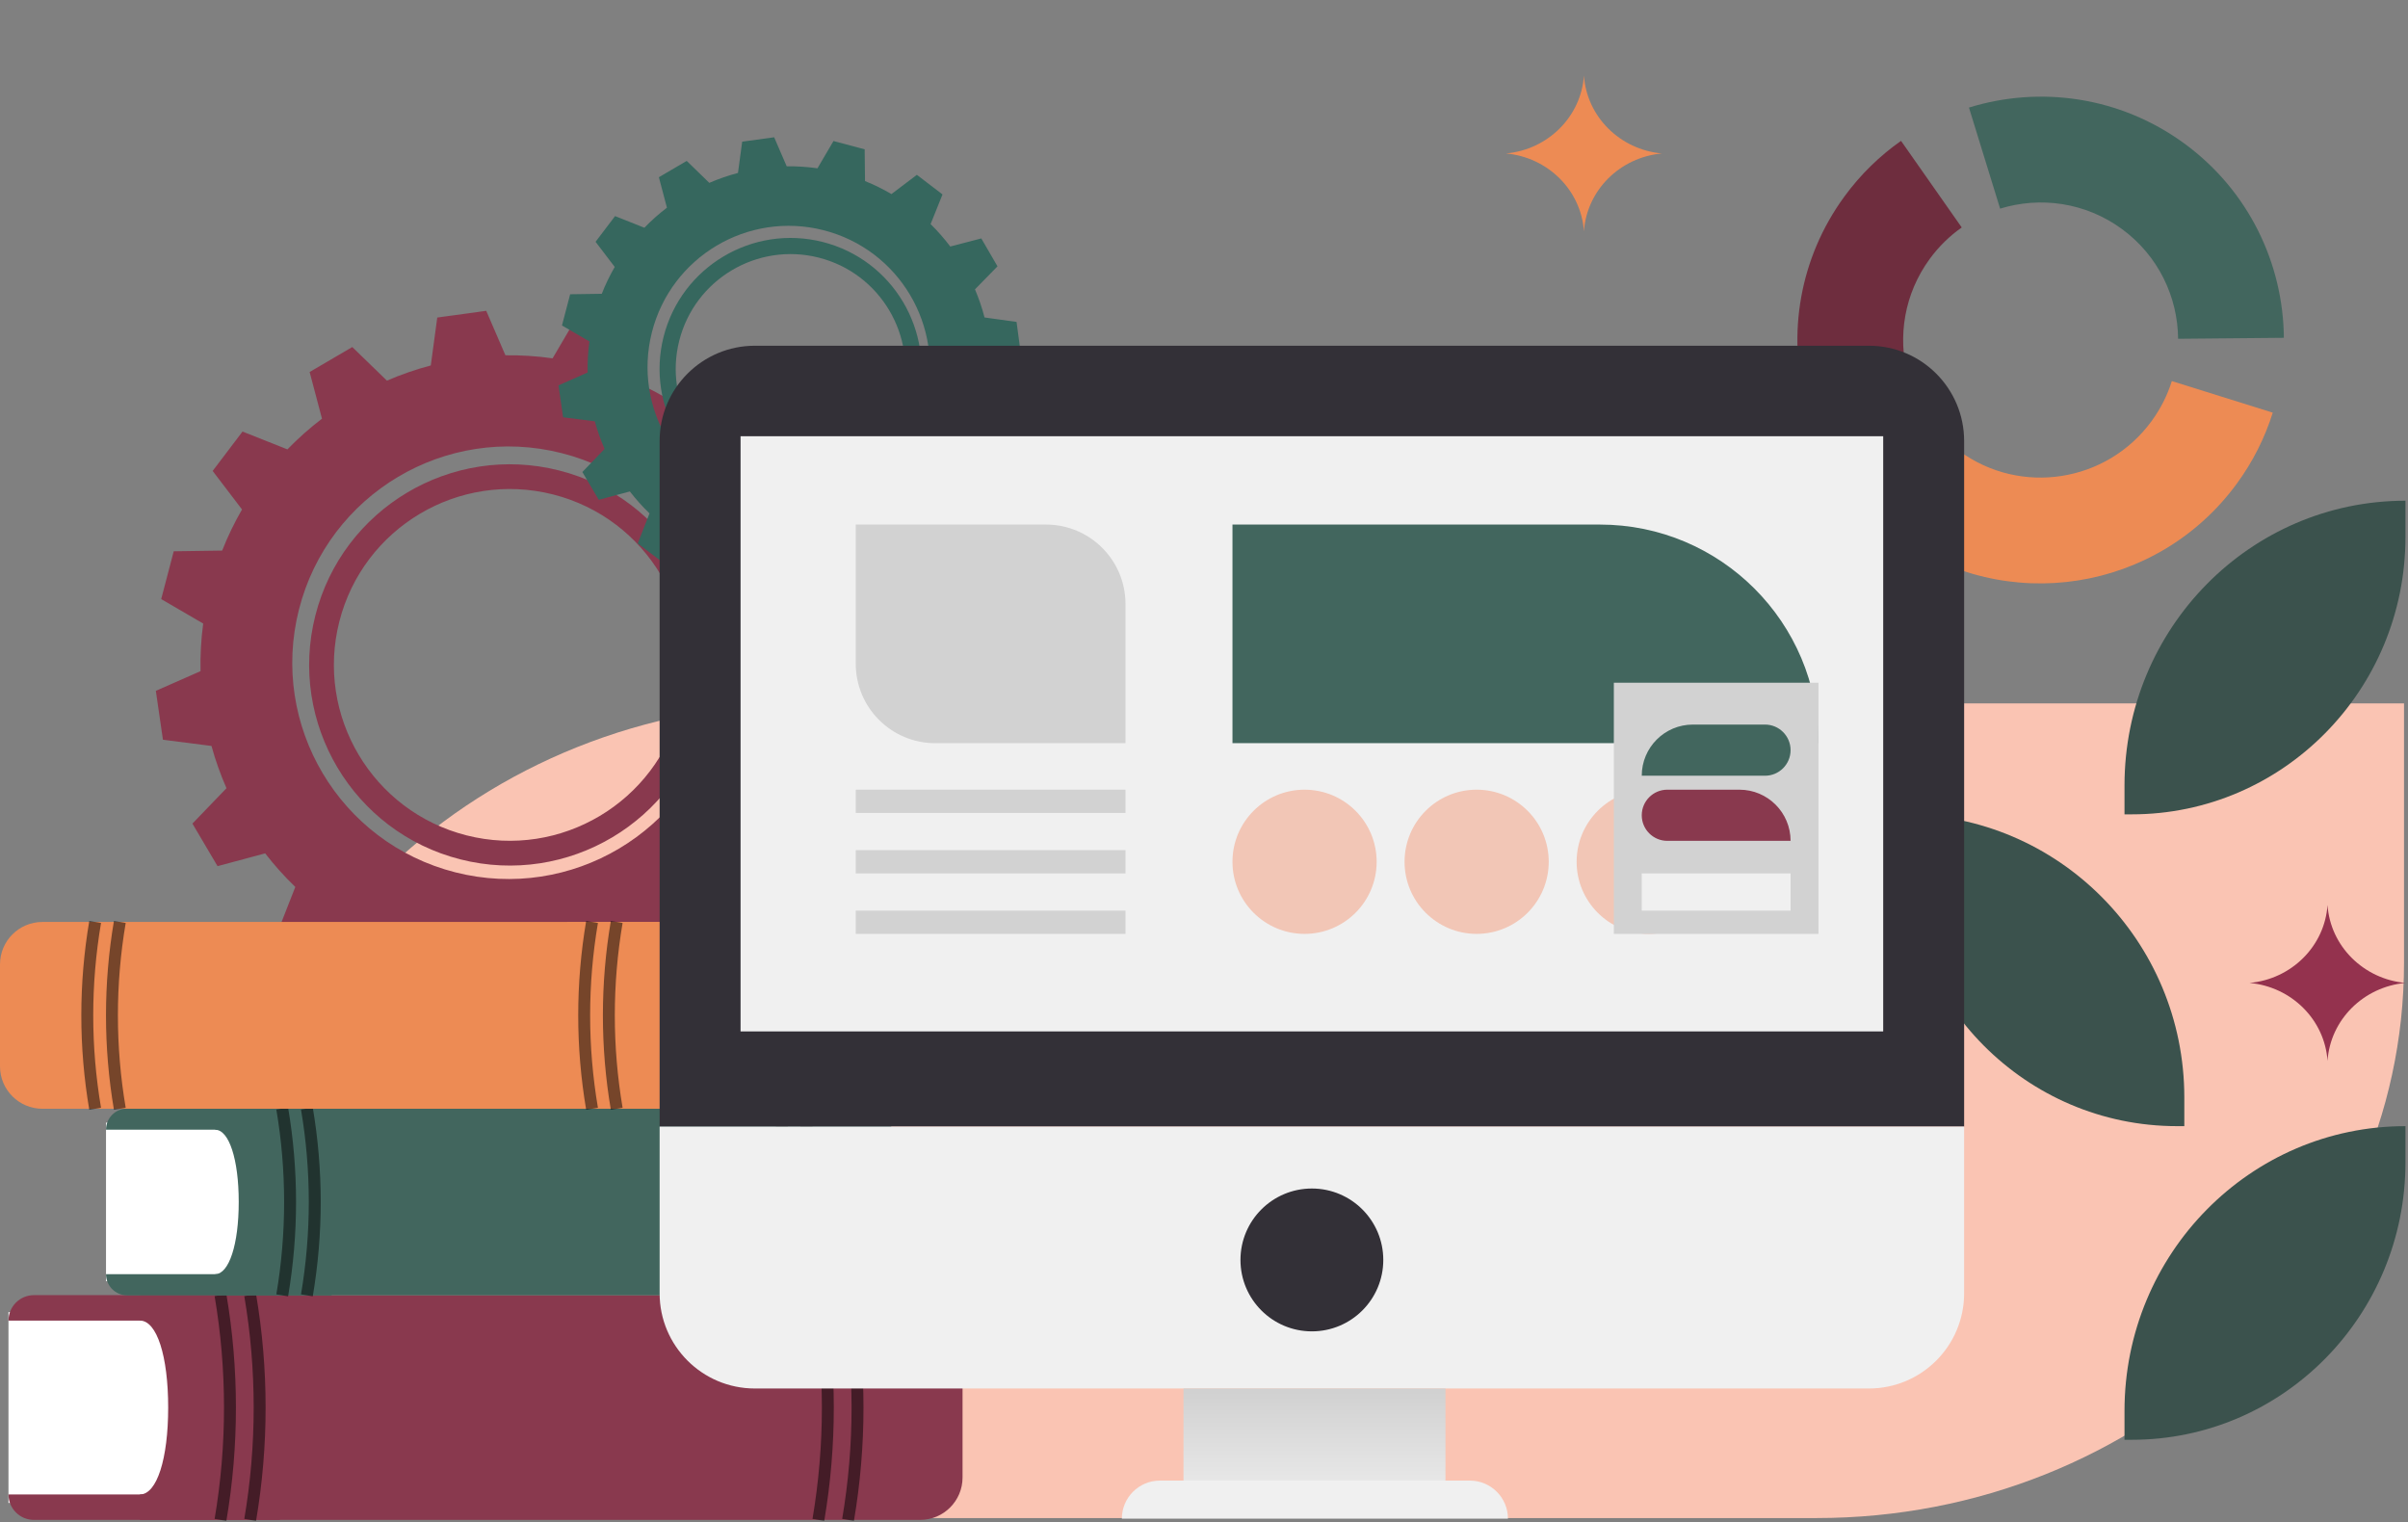 <?xml version="1.0" encoding="UTF-8"?> <svg xmlns="http://www.w3.org/2000/svg" width="606" height="383" viewBox="0 0 606 383" fill="none"><rect x="0" y="0" width="606" height="383" fill="#808080" stroke="none"/> <path d="M55 316.772C55 239.579 121.193 177 202.85 177H605V242.228C605 319.421 538.805 382 457.15 382H55V316.772Z" fill="#FAC4B3"></path> <path fill-rule="evenodd" clip-rule="evenodd" d="M477.389 135.025C470.729 130.156 465.342 124.191 461.294 117.56L484.013 103.649C486.3 107.399 489.347 110.769 493.111 113.521C508.529 124.792 530.177 121.415 541.464 105.976C543.766 102.827 545.461 99.419 546.567 95.895L571.966 103.838C570.01 110.075 567.012 116.105 562.939 121.676C542.969 148.991 504.667 154.968 477.389 135.025Z" fill="#ED8B54"></path> <path d="M503.352 52.502C513.44 49.386 524.813 50.908 533.983 57.613C543.154 64.317 548.056 74.693 548.146 85.25L574.761 85.006C574.599 66.329 565.93 47.968 549.706 36.106C533.482 24.245 513.357 21.555 495.51 27.067L503.352 52.502Z" fill="#42665E"></path> <path fill-rule="evenodd" clip-rule="evenodd" d="M478.416 35.446C473.067 39.202 468.231 43.888 464.157 49.459C452.81 64.981 449.822 84.054 454.365 101.29L480.098 94.456C477.53 84.712 479.216 73.932 485.631 65.158C487.933 62.009 490.667 59.361 493.691 57.238L478.416 35.446Z" fill="#6E2D3E"></path> <path fill-rule="evenodd" clip-rule="evenodd" d="M145.238 79.657L157.257 82.856L157.389 95.092C160.942 96.526 164.344 98.204 167.578 100.102L177.38 92.691L187.263 100.243L182.676 111.676C185.418 114.375 187.949 117.266 190.252 120.322L202.217 117.204L208.461 127.961L199.786 136.836C201.274 140.342 202.508 143.963 203.471 147.672L215.811 149.387L217.459 161.715L205.952 166.631C205.973 170.066 205.764 173.532 205.315 177.01L216.188 183.229L213.128 195.284L200.564 195.565C199.186 199.087 197.568 202.464 195.736 205.679L203.446 215.643L196.006 225.609L184.239 221.041C181.635 223.743 178.846 226.246 175.898 228.534L179.213 240.711L168.525 247.071L159.404 238.349C155.995 239.846 152.473 241.101 148.866 242.099L147.319 254.593L135.017 256.425L129.881 244.884C126.072 244.964 122.222 244.763 118.358 244.265L112.077 255.148L100.033 252.042L99.802 239.518C96.254 238.131 92.855 236.502 89.619 234.655L79.702 242.27L69.763 234.792L74.316 223.194C71.578 220.556 69.045 217.729 66.733 214.738L54.746 217.955L48.424 207.244L56.997 198.344C55.487 194.904 54.223 191.35 53.221 187.708L41.006 186.15L39.22 173.841L50.466 168.886C50.38 164.928 50.597 160.927 51.136 156.909L40.567 150.755L43.72 138.724L55.911 138.546C57.333 134.938 59.006 131.484 60.904 128.2L53.518 118.505L61.032 108.595L72.333 113.08C75.042 110.285 77.952 107.705 81.031 105.357L77.923 93.61L88.657 87.327L97.373 95.784C100.941 94.239 104.631 92.959 108.413 91.96L110.042 79.907L122.364 78.213L127.194 89.401C131.118 89.353 135.084 89.603 139.063 90.17L145.238 79.657ZM114.587 219.511C143.715 226.906 173.323 209.287 180.717 180.159C188.112 151.031 170.493 121.423 141.365 114.029C112.237 106.635 82.629 124.254 75.235 153.381C67.841 182.51 85.459 212.117 114.587 219.511Z" fill="#89394E"></path> <path fill-rule="evenodd" clip-rule="evenodd" d="M140.718 118.388C167.721 125.243 184.08 152.733 177.225 179.736C170.368 206.749 142.877 223.108 115.875 216.253C88.862 209.396 72.502 181.905 79.36 154.892C86.215 127.89 113.705 111.531 140.718 118.388ZM139.187 124.422C115.503 118.41 91.403 132.751 85.393 156.424C79.384 180.096 93.726 204.197 117.409 210.209C141.081 216.218 165.182 201.876 171.192 178.204C177.201 154.532 162.859 130.431 139.187 124.422Z" fill="#89394E"></path> <path fill-rule="evenodd" clip-rule="evenodd" d="M209.757 35.486L217.604 37.574L217.69 45.562C220.009 46.498 222.23 47.594 224.341 48.833L230.74 43.995L237.192 48.925L234.197 56.389C235.987 58.15 237.64 60.037 239.143 62.033L246.954 59.997L251.03 67.019L245.367 72.813C246.338 75.102 247.144 77.466 247.773 79.887L255.829 81.007L256.904 89.055L249.393 92.264C249.406 94.506 249.27 96.769 248.977 99.039L256.075 103.099L254.077 110.969L245.875 111.152C244.975 113.452 243.919 115.656 242.724 117.755L247.757 124.259L242.899 130.766L235.218 127.783C233.518 129.547 231.697 131.181 229.773 132.675L231.937 140.624L224.96 144.777L219.005 139.082C216.78 140.059 214.481 140.879 212.126 141.531L211.116 149.687L203.085 150.882L199.732 143.348C197.246 143.401 194.732 143.269 192.21 142.944L188.109 150.049L180.247 148.021L180.096 139.845C177.78 138.94 175.561 137.876 173.449 136.671L166.975 141.642L160.486 136.76L163.459 129.189C161.671 127.467 160.017 125.621 158.508 123.668L150.683 125.769L146.556 118.776L152.152 112.967C151.167 110.721 150.342 108.401 149.687 106.023L141.713 105.006L140.548 96.971L147.889 93.736C147.833 91.152 147.975 88.54 148.326 85.917L141.427 81.9L143.485 74.046L151.443 73.929C152.372 71.574 153.464 69.319 154.703 67.176L149.881 60.847L154.787 54.377L162.164 57.305C163.933 55.48 165.832 53.796 167.842 52.264L165.813 44.594L172.821 40.493L178.51 46.014C180.84 45.005 183.249 44.169 185.718 43.517L186.781 35.649L194.825 34.543L197.978 41.847C200.539 41.815 203.128 41.979 205.726 42.349L209.757 35.486ZM189.748 126.785C208.763 131.612 228.092 120.11 232.919 101.095C237.746 82.08 226.244 62.752 207.229 57.924C188.214 53.097 168.885 64.599 164.058 83.614C159.231 102.63 170.733 121.958 189.748 126.785Z" fill="#36675E"></path> <path fill-rule="evenodd" clip-rule="evenodd" d="M207.06 60.892C224.687 65.367 235.367 83.313 230.892 100.94C226.415 118.575 208.469 129.255 190.841 124.78C173.207 120.303 162.527 102.357 167.004 84.722C171.479 67.095 189.425 56.415 207.06 60.892ZM206.06 64.831C190.599 60.906 174.866 70.268 170.943 85.722C167.02 101.176 176.382 116.909 191.843 120.834C207.297 124.757 223.03 115.394 226.953 99.941C230.876 84.487 221.513 68.754 206.06 64.831Z" fill="#36675E"></path> <path d="M2.134 330.176H222.631C228.154 330.176 232.631 334.653 232.631 340.176V368.196C232.631 373.719 228.154 378.196 222.631 378.196H2.134V330.176Z" fill="white"></path> <path d="M2.134 332.309C2.134 328.773 5.001 325.906 8.537 325.906H70.43V332.309H2.134V332.309Z" fill="#89394E"></path> <path d="M2.134 376.062H70.43V382.465H8.537C5.001 382.465 2.134 379.599 2.134 376.062V376.062Z" fill="#89394E"></path> <path d="M231.564 325.906H35.215V332.309C39.483 332.309 42.323 341.246 42.323 354.185C42.323 367.123 39.483 376.061 35.215 376.061V382.463H231.564C237.457 382.463 242.235 377.686 242.235 371.792V336.577C242.235 330.684 237.457 325.906 231.564 325.906Z" fill="#89394E"></path> <path d="M62.96 325.906V325.906C66.138 344.625 66.138 363.745 62.96 382.463V382.463" stroke="black" stroke-opacity="0.5" stroke-width="3"></path> <path d="M213.423 325.906V325.906C216.602 344.625 216.602 363.745 213.423 382.463V382.463" stroke="black" stroke-opacity="0.5" stroke-width="3"></path> <path d="M55.49 325.906V325.906C58.669 344.625 58.669 363.745 55.49 382.463V382.463" stroke="black" stroke-opacity="0.5" stroke-width="3"></path> <path d="M205.953 325.906V325.906C209.132 344.625 209.132 363.745 205.953 382.463V382.463" stroke="black" stroke-opacity="0.5" stroke-width="3"></path> <path d="M26.678 282.5H208.247C213.769 282.5 218.247 286.977 218.247 292.5V312.41C218.247 317.933 213.769 322.41 208.247 322.41H26.678V282.5Z" fill="white"></path> <path d="M26.678 284.274C26.678 281.336 29.061 278.953 32 278.953H83.439V284.274H26.678V284.274Z" fill="#42665E"></path> <path d="M26.678 320.637H83.439V325.958H32C29.061 325.958 26.678 323.576 26.678 320.637V320.637Z" fill="#42665E"></path> <path d="M215.557 278.953H54.171V284.289C57.624 284.289 60.079 291.703 60.079 302.456C60.079 313.209 57.624 320.571 54.171 320.637V325.958H215.557C221.45 325.958 226.228 321.181 226.228 315.287V289.624C226.228 283.731 221.45 278.953 215.557 278.953Z" fill="#42665E"></path> <path d="M77.231 278.953V278.953C79.873 294.51 79.873 310.401 77.231 325.958V325.958" stroke="black" stroke-opacity="0.5" stroke-width="3"></path> <path d="M202.282 278.953V278.953C204.924 294.51 204.924 310.401 202.282 325.958V325.958" stroke="black" stroke-opacity="0.5" stroke-width="3"></path> <path d="M71.023 278.953V278.953C73.664 294.51 73.664 310.401 71.023 325.958V325.958" stroke="black" stroke-opacity="0.5" stroke-width="3"></path> <path d="M196.074 278.953V278.953C198.716 294.51 198.716 310.401 196.074 325.958V325.958" stroke="black" stroke-opacity="0.5" stroke-width="3"></path> <path d="M199.55 235.547H17.982C12.459 235.547 7.981 240.024 7.981 245.547V265.457C7.981 270.98 12.459 275.457 17.982 275.457H199.55V235.547Z" fill="white"></path> <path d="M199.55 237.321C199.55 234.382 197.167 232 194.228 232H142.789V237.321H199.55V237.321Z" fill="#ED8B54"></path> <path d="M199.55 273.684H142.789V279.005H194.228C197.167 279.005 199.55 276.622 199.55 273.684V273.684Z" fill="#ED8B54"></path> <path d="M10.671 232H172.057V237.336C168.604 237.336 166.149 244.75 166.149 255.503C166.149 266.256 168.604 273.617 172.057 273.684V279.005H10.671C4.778 279.005 -9.05032e-05 274.228 -9.05032e-05 268.334V242.671C-9.05032e-05 236.778 4.778 232 10.671 232Z" fill="#ED8B54"></path> <path d="M148.997 232V232C146.355 247.557 146.355 263.448 148.997 279.005V279.005" stroke="black" stroke-opacity="0.5" stroke-width="3"></path> <path d="M23.946 232V232C21.304 247.557 21.304 263.448 23.946 279.005V279.005" stroke="black" stroke-opacity="0.5" stroke-width="3"></path> <path d="M155.205 232V232C152.564 247.557 152.564 263.448 155.205 279.005V279.005" stroke="black" stroke-opacity="0.5" stroke-width="3"></path> <path d="M30.154 232V232C27.512 247.557 27.512 263.448 30.154 279.005V279.005" stroke="black" stroke-opacity="0.5" stroke-width="3"></path> <path d="M605.362 135.098C605.362 173.659 574.52 204.919 536.475 204.919H534.654V197.667C534.654 158.087 566.311 126 605.362 126V135.098Z" fill="#3B524D"></path> <path d="M605.362 292.481C605.362 331.042 574.52 362.302 536.475 362.302H534.654V355.05C534.654 315.469 566.311 283.383 605.362 283.383V292.481Z" fill="#3B524D"></path> <path d="M479 213.964C479 252.302 509.841 283.381 547.887 283.381H549.708V276.171C549.708 236.819 518.051 204.918 479 204.918V213.964Z" fill="#3B524D"></path> <path d="M585.747 266.958C585.053 256.612 576.691 248.301 566.13 247.343C576.691 246.383 585.053 238.073 585.747 227.727C586.439 238.073 594.801 246.383 605.362 247.343C594.801 248.301 586.439 256.612 585.747 266.958Z" fill="#94324E"></path> <path d="M398.616 58.231C397.922 47.885 389.561 39.575 379 38.616C389.561 37.657 397.922 29.346 398.616 19C399.309 29.346 407.671 37.657 418.231 38.616C407.671 39.575 399.309 47.885 398.616 58.231Z" fill="#ED8B54"></path> <path d="M166 110.963C166 97.73 176.73 87 189.963 87H470.331C483.567 87 494.295 97.73 494.295 110.963V283.498H166V110.963Z" fill="#333037"></path> <path d="M166 283.5H494.295V325.435C494.295 338.669 483.567 349.398 470.331 349.398H189.963C176.73 349.398 166 338.669 166 325.435V283.5Z" fill="#F0F0F0"></path> <path d="M348.12 317.047C348.12 326.973 340.075 335.02 330.149 335.02C320.223 335.02 312.177 326.973 312.177 317.047C312.177 307.121 320.223 299.074 330.149 299.074C340.075 299.074 348.12 307.121 348.12 317.047Z" fill="#333037"></path> <path d="M363.768 349.402H297.836V381.782H363.768V349.402Z" fill="url(#paint0_linear_730_759)"></path> <path d="M282.326 382.154C282.326 376.863 286.615 372.574 291.906 372.574H369.913C375.203 372.574 379.492 376.863 379.492 382.154V382.154H282.326V382.154Z" fill="#F0F0F0"></path> <path d="M473.927 109.773H186.37V259.543H473.927V109.773Z" fill="#F0F0F0"></path> <path d="M310.165 132H402.63C433.012 132 457.642 156.629 457.642 187.011V187.011H310.165V132Z" fill="#42665E"></path> <circle cx="414.92" cy="216.857" r="18.142" fill="#F2C6B6"></circle> <circle cx="328.307" cy="216.857" r="18.142" fill="#F2C6B6"></circle> <circle cx="371.614" cy="216.857" r="18.142" fill="#F2C6B6"></circle> <path d="M215.358 132H263.244C274.29 132 283.244 140.954 283.244 152V187.011H235.358C224.312 187.011 215.358 178.057 215.358 167.011V132Z" fill="#D2D2D2"></path> <rect x="215.358" y="198.715" width="67.886" height="5.852" fill="#D2D2D2"></rect> <rect x="215.358" y="213.934" width="67.886" height="5.852" fill="#D2D2D2"></rect> <rect x="215.358" y="229.148" width="67.886" height="5.852" fill="#D2D2D2"></rect> <rect x="406.142" y="171.797" width="51.5" height="63.205" fill="#D2D2D2"></rect> <path d="M413.165 195.203C413.165 188.092 418.929 182.328 426.04 182.328H444.182C447.737 182.328 450.619 185.21 450.619 188.766V188.766C450.619 192.321 447.737 195.203 444.182 195.203H413.165V195.203Z" fill="#42665E"></path> <path d="M450.619 211.59C450.619 204.479 444.855 198.715 437.744 198.715H419.602C416.047 198.715 413.165 201.597 413.165 205.152V205.152C413.165 208.708 416.047 211.59 419.602 211.59H450.619V211.59Z" fill="#89394E"></path> <rect x="413.165" y="219.785" width="37.455" height="9.364" fill="#F0F0F0"></rect> <defs> <linearGradient id="paint0_linear_730_759" x1="366.697" y1="381.749" x2="366.697" y2="312.855" gradientUnits="userSpaceOnUse"> <stop stop-color="#F0F0F0"></stop> <stop offset="1" stop-color="#ACACAC"></stop> </linearGradient> </defs> </svg> 